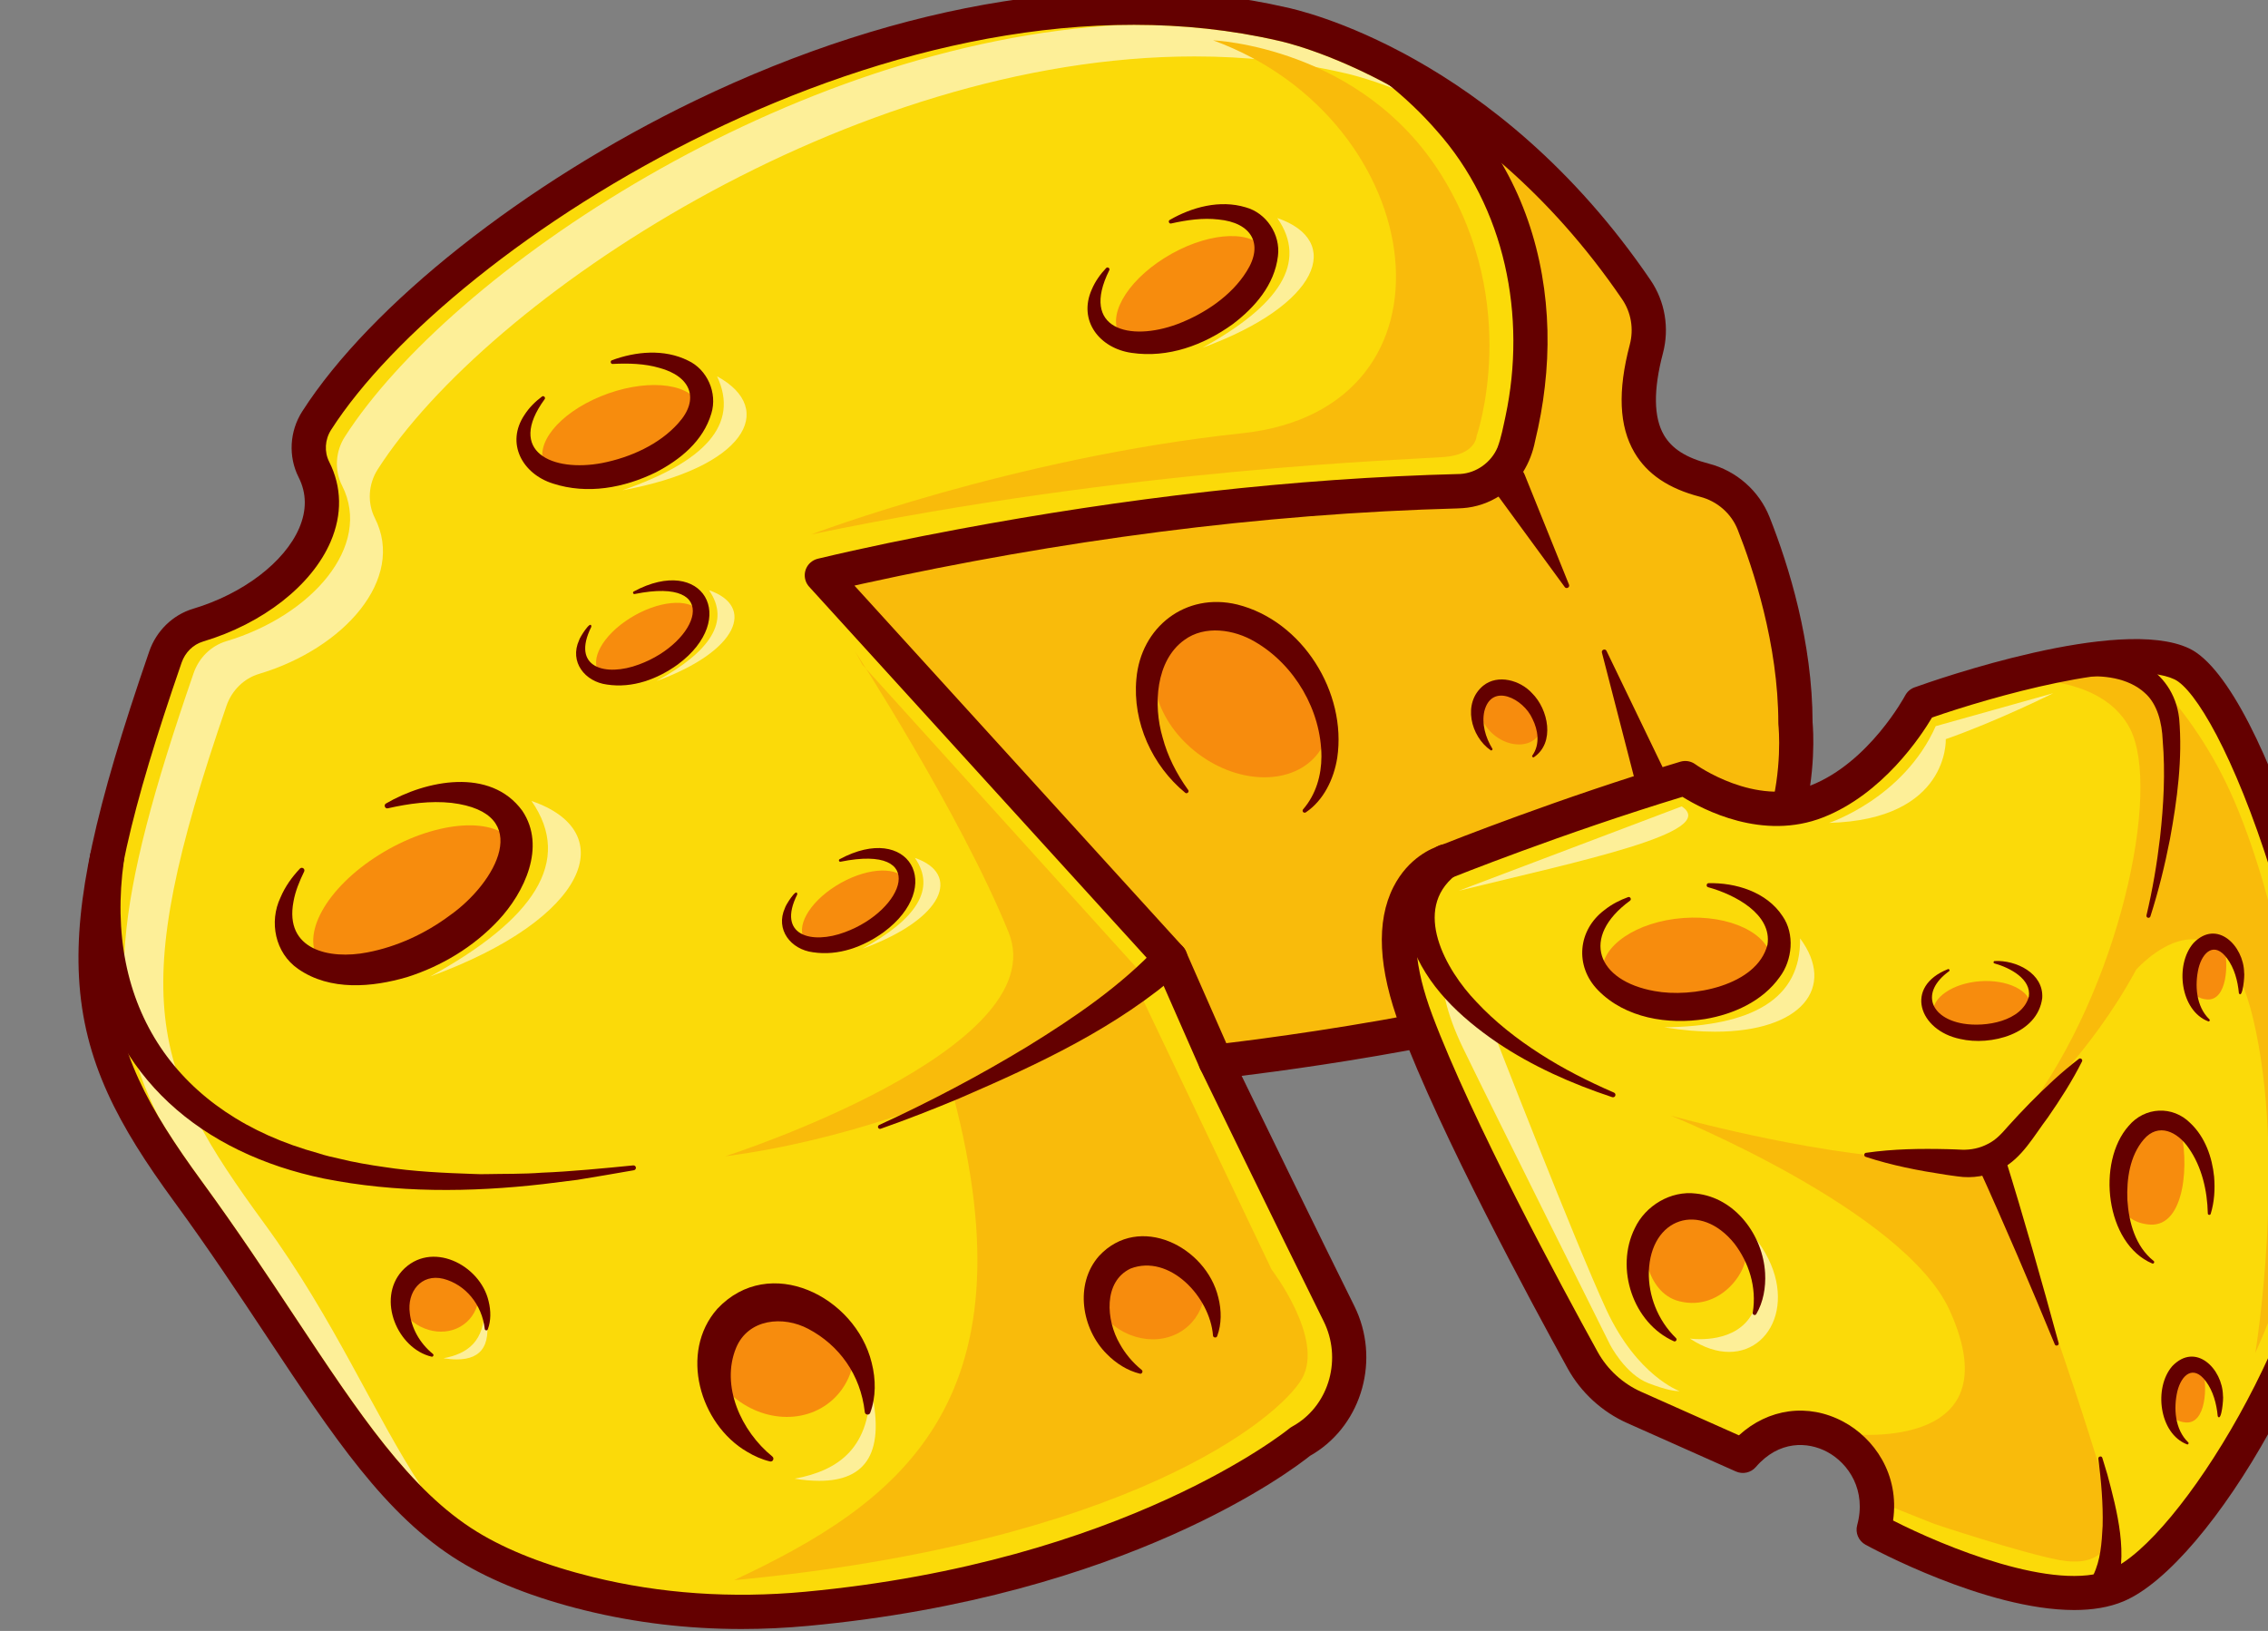 <?xml version="1.0" encoding="UTF-8" standalone="no"?>
<!-- Created with Inkscape (http://www.inkscape.org/) -->

<svg
   width="22.288mm"
   height="16.029mm"
   viewBox="0 0 22.288 16.029"
   version="1.1"
   id="svg1"
   xml:space="preserve"
   xmlns="http://www.w3.org/2000/svg"
   xmlns:svg="http://www.w3.org/2000/svg"><rect x="0" y="0" width="22.288" height="16.029" fill="#808080" stroke="none"/><defs
     id="defs1"><clipPath
       clipPathUnits="userSpaceOnUse"
       id="clipPath67-5-5"><path
         d="m 22713.1,19848.6 2747,1039.5 c 482.7,-319.7 -1299.3,-682.8 -2747,-1039.5"
         transform="translate(0,-2.5e-4)"
         id="path67-4-7" /></clipPath></defs><g
     id="layer1"
     style="display:none"
     transform="translate(37.763,-218.027)"><g
       id="g3"
       transform="translate(-45.313,145.002)"><path
         style="fill:#000000"
         d="m 83.125,266.315 c -0.607,-0.276 -1.308,-0.813 -1.558,-1.195 -0.439,-0.67 -0.433,-0.716 0.158,-1.345 0.76,-0.809 0.879,-0.808 1.949,0.008 1.527,1.165 3.614,1.116 3.93,-0.093 0.218,-0.834 -0.474,-1.543 -1.985,-2.033 -3.1,-1.006 -4.035,-1.928 -4.035,-3.978 0,-3.457 5.231,-4.9 7.773,-2.144 0.722,0.783 0.642,1.229 -0.313,1.74 -0.602,0.322 -0.751,0.301 -1.391,-0.203 -0.801,-0.63 -2.709,-0.775 -3.238,-0.246 -0.856,0.856 -0.083,1.806 2.082,2.56 2.262,0.788 2.774,1.085 3.245,1.882 0.545,0.923 0.569,2.69 0.051,3.693 -0.876,1.695 -4.359,2.401 -6.667,1.353 z m 46.348,0.265 c -2.987,-0.727 -4.467,-2.841 -4.458,-6.367 0.004,-1.484 0.144,-2.251 0.554,-3.043 1.794,-3.46 6.127,-4.374 8.672,-1.829 1.159,1.159 1.158,1.593 -0.005,2.147 -0.918,0.438 -0.933,0.435 -1.706,-0.305 -0.956,-0.916 -2.613,-1.033 -3.495,-0.248 -1.733,1.544 -1.69,5.58 0.073,6.815 0.993,0.696 2.469,0.554 3.46,-0.331 0.832,-0.743 0.876,-0.752 1.724,-0.348 0.479,0.228 0.87,0.586 0.87,0.794 0,0.657 -1.948,2.362 -3.049,2.667 -1.166,0.324 -1.482,0.33 -2.64,0.048 z m 10.811,-0.403 c -2.052,-1.043 -3.265,-3.213 -3.269,-5.85 -0.008,-5.764 6.206,-8.62 10.076,-4.631 2.985,3.077 2.22,8.626 -1.45,10.524 -0.439,0.227 -1.518,0.466 -2.397,0.53 -1.345,0.099 -1.816,0.008 -2.959,-0.573 z m 3.969,-2.095 c 1.286,-0.537 1.839,-1.885 1.71,-4.17 -0.092,-1.625 -0.194,-1.914 -0.937,-2.657 -0.695,-0.695 -1.038,-0.834 -2.059,-0.834 -1.018,0 -1.364,0.139 -2.05,0.825 -0.697,0.697 -0.843,1.07 -0.939,2.397 -0.141,1.953 0.273,3.263 1.307,4.133 0.898,0.755 1.695,0.838 2.968,0.306 z m -130.416,2.144 c -0.071,-0.185 -0.097,-2.954 -0.058,-6.152 l 0.071,-5.815 h 3.043 c 2.734,0 3.144,0.063 4.043,0.622 2.742,1.705 2.64,5.947 -0.175,7.283 -0.551,0.261 -1.588,0.429 -2.651,0.429 h -1.746 v 1.984 1.984 h -1.199 c -0.727,0 -1.25,-0.133 -1.328,-0.337 z m 6.116,-6.664 c 0.536,-0.818 0.297,-2.102 -0.494,-2.656 -0.312,-0.219 -1.135,-0.397 -1.831,-0.397 h -1.264 v 1.852 1.852 h 1.581 c 1.388,0 1.634,-0.08 2.008,-0.651 z m 2.991,6.878 c -0.133,-0.133 3.731,-11.394 4.131,-12.042 0.238,-0.386 2.664,-0.337 2.985,0.059 0.309,0.381 4.295,11.329 4.295,11.795 0,0.195 -0.484,0.31 -1.302,0.31 h -1.302 l -0.443,-1.333 -0.443,-1.333 -2.256,0.076 -2.256,0.076 -0.438,1.191 c -0.422,1.148 -0.48,1.193 -1.632,1.269 -0.657,0.043 -1.26,0.012 -1.341,-0.069 z m 6.913,-4.986 c 0,-0.569 -1.092,-3.623 -1.295,-3.623 -0.166,0 -1.351,3.324 -1.351,3.789 0,0.099 0.595,0.18 1.323,0.18 0.912,0 1.323,-0.107 1.323,-0.346 z m 6.739,4.786 c -0.074,-0.194 -0.103,-2.969 -0.064,-6.167 l 0.071,-5.815 3.2,0.004 c 2.97,0.003 3.269,0.051 4.166,0.661 2.295,1.562 2.396,5.029 0.193,6.598 l -0.784,0.558 1.309,2.043 c 0.72,1.123 1.309,2.138 1.309,2.254 2e-5,0.116 -0.676,0.176 -1.502,0.132 l -1.502,-0.079 -1.087,-1.852 c -0.944,-1.608 -1.198,-1.863 -1.926,-1.934 l -0.838,-0.082 -0.078,1.934 -0.078,1.934 -1.127,0.082 c -0.756,0.055 -1.171,-0.035 -1.262,-0.271 z m 5.803,-6.374 c 0.299,-0.218 0.483,-0.717 0.501,-1.357 0.04,-1.4 -0.782,-2.056 -2.438,-1.949 l -1.212,0.079 -0.078,1.786 -0.078,1.786 h 1.417 c 0.779,0 1.629,-0.155 1.889,-0.345 z m 5.833,6.358 c -0.071,-0.185 -0.097,-2.954 -0.058,-6.152 l 0.071,-5.815 h 3.836 3.836 v 1.058 1.058 l -2.447,0.076 -2.447,0.076 v 1.302 1.302 l 2.183,0.077 2.183,0.077 v 1.058 1.058 l -2.183,0.077 -2.183,0.077 v 1.312 1.312 h 2.514 2.514 v 1.191 1.191 H 52.206 c -2.87,0 -3.878,-0.086 -3.974,-0.337 z m 10.395,0.006 c -0.069,-0.182 -0.112,-2.95 -0.094,-6.152 l 0.032,-5.821 2.582,-0.076 c 3.993,-0.117 5.819,0.622 7.075,2.864 0.554,0.988 0.661,1.525 0.657,3.297 -0.007,3.308 -1.166,4.992 -4.025,5.852 -1.567,0.471 -6.05,0.496 -6.226,0.035 z m 5.749,-2.427 c 1.151,-0.481 1.804,-1.734 1.804,-3.46 0,-2.509 -1.305,-3.836 -3.771,-3.836 h -1.067 v 3.836 3.836 h 1.067 c 0.587,0 1.472,-0.169 1.967,-0.376 z m 7.142,2.428 c -0.073,-0.189 -0.1,-2.961 -0.061,-6.159 l 0.071,-5.815 3.77,-0.073 3.77,-0.073 v 1.198 1.198 h -2.528 -2.528 l 0.081,1.257 0.081,1.257 2.246,0.132 c 2.424,0.143 2.631,0.302 2.27,1.741 -0.154,0.615 -0.251,0.641 -2.419,0.641 h -2.258 l 0.081,1.257 0.081,1.257 2.514,0.132 2.514,0.132 v 1.058 1.058 l -3.776,0.073 c -2.909,0.057 -3.806,-0.006 -3.908,-0.271 z m 26.204,0.026 c -0.078,-0.204 -0.11,-2.987 -0.071,-6.185 l 0.071,-5.815 3.043,0.008 c 2.713,0.007 3.164,0.077 4.164,0.642 2.962,1.675 3.85,6.297 1.791,9.326 -1.04,1.531 -2.642,2.139 -6.002,2.277 -2.284,0.094 -2.883,0.043 -2.997,-0.253 z m 5.548,-2.454 c 1.182,-0.494 1.729,-1.606 1.728,-3.513 -0.002,-2.608 -1.445,-4.013 -3.84,-3.741 l -0.789,0.09 -0.073,3.77 -0.073,3.77 h 1.074 c 0.591,0 1.479,-0.169 1.974,-0.376 z m 6.964,-3.13 c -0.042,-3.238 -0.032,-6.039 0.021,-6.225 0.074,-0.258 0.98,-0.321 3.836,-0.265 l 3.739,0.073 v 1.058 1.058 l -2.514,0.132 c -2.393,0.126 -2.518,0.162 -2.602,0.755 -0.048,0.342 -0.018,0.903 0.069,1.246 0.147,0.584 0.296,0.629 2.334,0.701 2.354,0.083 2.564,0.243 2.202,1.685 -0.153,0.61 -0.261,0.641 -2.245,0.641 h -2.084 l -0.099,1.042 c -0.055,0.573 -0.057,1.168 -0.006,1.323 0.057,0.172 1.063,0.281 2.585,0.281 h 2.491 v 1.191 1.191 h -3.827 -3.827 z m 43.575,5.518 c -1.247,-0.544 -2.449,-2.088 -2.637,-3.39 -0.09,-0.625 -0.128,-2.803 -0.084,-4.84 l 0.08,-3.704 h 1.323 1.323 l 0.024,4.303 c 0.023,4.129 0.049,4.33 0.641,4.961 0.877,0.934 2.566,0.922 3.456,-0.025 0.616,-0.656 0.645,-0.852 0.731,-5.041 l 0.089,-4.358 1.234,0.08 1.234,0.08 0.078,3.969 c 0.043,2.183 0.009,4.352 -0.077,4.821 -0.2,1.097 -1.253,2.34 -2.538,2.996 -1.19,0.607 -3.653,0.682 -4.877,0.149 z m 10.316,0.047 c -0.074,-0.194 -0.103,-2.969 -0.064,-6.167 l 0.071,-5.815 h 3.175 c 3.82,0 4.669,0.347 5.647,2.312 0.849,1.705 0.614,3.131 -0.74,4.484 -1.094,1.094 -1.122,0.924 0.56,3.475 0.558,0.847 1.015,1.657 1.015,1.799 0,0.148 -0.648,0.225 -1.511,0.18 l -1.511,-0.079 -1.087,-1.852 c -0.998,-1.701 -1.166,-1.859 -2.049,-1.933 l -0.962,-0.081 -0.078,1.933 -0.078,1.933 -1.127,0.082 c -0.756,0.055 -1.171,-0.035 -1.262,-0.271 z m 5.902,-6.44 c 0.776,-0.543 0.8,-2.022 0.045,-2.776 -0.435,-0.435 -0.816,-0.527 -1.918,-0.463 l -1.376,0.08 -0.081,1.424 c -0.045,0.783 -0.019,1.587 0.058,1.786 0.195,0.509 2.525,0.474 3.272,-0.05 z m 5.086,6.662 c 0,-0.244 2.996,-8.773 3.682,-10.483 l 0.69,-1.72 1.343,-0.079 c 0.87,-0.051 1.436,0.042 1.608,0.265 0.448,0.581 4.325,11.628 4.169,11.88 -0.081,0.13 -0.666,0.237 -1.3,0.237 -1.151,0 -1.155,-0.004 -1.596,-1.333 l -0.443,-1.333 -2.284,0.076 -2.284,0.076 -0.438,1.191 c -0.434,1.18 -0.45,1.191 -1.793,1.271 -0.745,0.044 -1.355,0.022 -1.355,-0.048 z m 7.144,-4.993 c 9e-5,-0.523 -1.167,-3.638 -1.362,-3.638 -0.195,0 -1.283,3.073 -1.283,3.623 0,0.238 0.411,0.346 1.323,0.346 0.882,0 1.323,-0.11 1.323,-0.331 z m -24.522,-14.247 c -2.643,-0.441 -5.668,-2.179 -7.13,-4.095 l -0.749,-0.983 1.385,-1.24 c 0.762,-0.682 1.679,-1.398 2.038,-1.59 0.606,-0.324 0.736,-0.272 1.825,0.731 1.851,1.706 3.171,2.268 5.246,2.233 2.84,-0.047 3.952,-0.848 3.982,-2.868 0.026,-1.706 -0.863,-2.473 -3.948,-3.411 -6.868,-2.086 -9.339,-4.398 -9.345,-8.742 -0.002,-1.482 0.139,-2.15 0.684,-3.244 2.177,-4.368 8.989,-6.025 14.349,-3.49 1.826,0.864 3.75,2.693 3.75,3.566 0,0.687 -2.817,3.05 -3.636,3.05 -0.278,0 -0.794,-0.313 -1.147,-0.696 -2.037,-2.212 -6.6,-2.594 -7.645,-0.641 -0.449,0.84 -0.32,2.245 0.264,2.872 0.771,0.827 1.594,1.199 5.029,2.27 4.458,1.39 6.361,2.797 7.286,5.389 0.483,1.353 0.466,4.211 -0.034,5.677 -1.362,3.998 -6.452,6.172 -12.204,5.211 z M 35.593,246.741 c -3.643,-1.195 -6.553,-4.111 -7.897,-7.914 -0.75,-2.122 -0.932,-6.444 -0.381,-9.041 1.366,-6.442 6.081,-10.319 12.547,-10.319 4.55,0 8.114,1.786 9.732,4.877 0.571,1.091 0.7,1.576 0.502,1.891 -0.146,0.232 -1.196,0.918 -2.332,1.524 l -2.066,1.102 -0.446,-0.643 c -1.765,-2.544 -3.917,-3.689 -6.316,-3.36 -3.654,0.501 -5.755,3.769 -5.721,8.898 0.034,5.035 2.519,8.181 6.475,8.196 2.037,0.008 3.529,-0.694 5.042,-2.371 l 1.25,-1.386 1.396,0.792 c 0.768,0.436 1.782,1.014 2.254,1.286 1.056,0.607 1.075,1.045 0.103,2.388 -1.088,1.502 -2.853,2.96 -4.533,3.746 -1.276,0.596 -1.863,0.69 -4.763,0.76 -2.695,0.065 -3.592,-0.013 -4.847,-0.425 z m 19.58,0.048 c -0.066,-0.111 -0.163,-6.129 -0.216,-13.374 -0.075,-10.193 -0.024,-13.218 0.227,-13.373 0.334,-0.207 17.143,-0.127 17.734,0.084 0.475,0.17 0.457,4.463 -0.021,4.86 -0.226,0.188 -2.417,0.317 -6.152,0.363 l -5.8,0.071 -0.089,1.688 c -0.049,0.929 -0.014,2.089 0.078,2.58 l 0.167,0.891 h 4.864 c 5.798,0 5.695,-0.047 5.695,2.614 0,2.812 0.135,2.746 -5.467,2.697 -3.62,-0.031 -4.834,0.041 -5.039,0.3 -0.375,0.473 -0.44,4.293 -0.084,4.958 0.28,0.523 0.511,0.543 6.093,0.543 6.789,0 6.419,-0.183 6.295,3.112 l -0.077,2.047 -9.044,0.07 c -4.974,0.038 -9.098,-0.021 -9.163,-0.132 z m 23.451,-0.136 c -0.116,-0.182 -0.174,-6.165 -0.127,-13.295 0.075,-11.554 0.13,-13.001 0.511,-13.295 0.53,-0.411 9.861,-0.453 12.6,-0.057 2.44,0.353 4.731,1.584 5.874,3.157 2.207,3.038 2.395,7.821 0.421,10.7 -0.632,0.921 -2.672,2.574 -3.532,2.861 -0.376,0.125 0.046,0.902 3.191,5.879 1.19,1.884 2.128,3.61 2.085,3.836 -0.122,0.639 -6.054,0.748 -6.582,0.121 -0.203,-0.241 -1.401,-2.239 -2.66,-4.44 l -2.29,-4.001 -1.744,-0.078 -1.744,-0.078 v 3.998 c 0,2.25 -0.12,4.222 -0.274,4.51 -0.242,0.453 -0.574,0.512 -2.895,0.512 -1.808,0 -2.687,-0.103 -2.832,-0.331 z m 12.903,-14.56 c 1.136,-0.766 1.556,-1.6 1.559,-3.101 0.003,-1.366 -0.665,-2.643 -1.756,-3.359 -0.591,-0.387 -1.279,-0.477 -3.651,-0.477 h -2.923 l -0.073,3.77 -0.073,3.77 h 3.011 c 2.696,0 3.104,-0.063 3.906,-0.603 z M 109.843,246.653 c -0.118,-0.182 -0.214,-5.034 -0.214,-10.782 v -10.451 l -3.44,-0.132 c -1.892,-0.073 -3.588,-0.229 -3.77,-0.346 -0.221,-0.143 -0.331,-0.949 -0.331,-2.438 0,-1.885 0.074,-2.264 0.484,-2.483 0.564,-0.302 19.87,-0.23 20.364,0.076 0.207,0.128 0.318,0.979 0.318,2.436 0,2.161 -0.024,2.249 -0.679,2.498 -0.373,0.142 -2.1,0.258 -3.836,0.258 h -3.158 v 10.53 c 0,7.838 -0.081,10.612 -0.318,10.848 -0.445,0.445 -5.133,0.433 -5.422,-0.013 z m 11.948,0.005 c -0.072,-0.189 1.657,-5.342 3.843,-11.452 2.186,-6.11 4.287,-11.981 4.669,-13.046 0.834,-2.33 1.015,-2.428 4.479,-2.428 2.044,0 2.582,0.086 2.969,0.473 0.578,0.578 9.662,25.924 9.47,26.423 -0.186,0.484 -5.575,0.512 -5.892,0.031 -0.118,-0.179 -0.581,-1.399 -1.03,-2.712 l -0.816,-2.387 h -5.005 -5.005 l -0.926,2.646 -0.926,2.646 -2.849,0.075 c -2.147,0.057 -2.882,-0.01 -2.981,-0.268 z m 15.638,-10.607 c 0.117,-0.306 -2.237,-7.336 -2.807,-8.383 -0.248,-0.456 -0.279,-0.387 -1.827,4.101 -0.552,1.601 -1.088,3.297 -1.191,3.77 l -0.188,0.86 h 2.94 c 2.188,0 2.974,-0.089 3.074,-0.349 z M 60.383,213.781 c -3.861,-0.84 -6.758,-3.026 -8.503,-6.418 -1.383,-2.688 -1.777,-4.393 -1.756,-7.608 0.046,-7.077 3.614,-12.16 9.666,-13.771 1.642,-0.437 5.652,-0.494 7.343,-0.104 3.102,0.715 6.422,3.28 7.822,6.043 1.64,3.236 2.21,8.421 1.335,12.134 -1.705,7.231 -8.439,11.347 -15.907,9.723 z m 6.318,-5.893 c 2.588,-1.392 3.508,-3.599 3.499,-8.396 -0.007,-3.667 -0.488,-5.165 -2.193,-6.83 -2.552,-2.49 -7.107,-2.29 -9.483,0.416 -3.159,3.598 -2.676,11.691 0.859,14.388 1.998,1.524 4.953,1.695 7.319,0.422 z m 97.167,5.937 c -0.728,-0.186 -2.066,-0.735 -2.973,-1.219 -1.697,-0.905 -4.038,-3.126 -4.038,-3.83 0,-0.445 3.112,-3.066 3.64,-3.066 0.187,0 0.854,0.473 1.481,1.052 1.601,1.476 3.134,2.111 5.114,2.118 2.893,0.01 4.052,-0.839 4.052,-2.967 0,-1.776 -0.67,-2.324 -4.323,-3.532 -5.135,-1.699 -7.112,-2.982 -8.44,-5.474 -0.49,-0.919 -0.596,-1.539 -0.597,-3.499 -0.002,-2.119 0.078,-2.517 0.721,-3.61 3.032,-5.158 12.133,-5.935 16.781,-1.434 0.832,0.806 1.414,1.6 1.414,1.929 0,0.585 -1.666,2.193 -2.991,2.887 -0.707,0.37 -0.788,0.349 -1.702,-0.454 -2.001,-1.757 -4.982,-2.581 -6.502,-1.799 -1.224,0.63 -1.769,1.357 -1.769,2.359 0,1.834 1.145,2.685 5.198,3.86 5.613,1.627 7.705,3.413 8.289,7.074 0.262,1.643 -0.092,4.097 -0.787,5.46 -0.711,1.394 -2.696,3.055 -4.459,3.73 -1.847,0.708 -6.115,0.927 -8.109,0.417 z M 31.386,213.273 c -4.302,-1.519 -6.951,-4.895 -8.034,-10.243 -0.777,-3.833 0.062,-8.918 1.959,-11.872 3.379,-5.262 10.761,-7.282 16.766,-4.587 2.582,1.159 5.191,4.548 4.628,6.013 -0.168,0.439 -3.614,2.278 -4.268,2.278 -0.218,0 -0.57,-0.335 -0.781,-0.744 -1.918,-3.709 -7.305,-4.247 -10.144,-1.013 -1.414,1.61 -2.026,3.627 -2.019,6.652 0.007,3.032 0.294,4.265 1.401,6.01 1.166,1.839 2.605,2.685 4.774,2.808 2.451,0.138 4.163,-0.605 5.458,-2.369 0.521,-0.709 1.088,-1.289 1.26,-1.289 0.173,0 1.234,0.539 2.359,1.197 2.21,1.294 2.37,1.597 1.537,2.904 -2.165,3.397 -5.329,4.899 -10.302,4.889 -2.278,-0.005 -3.157,-0.126 -4.594,-0.633 z m 49.83,0.013 c -0.216,-0.26 -0.28,-4.068 -0.231,-13.692 l 0.069,-13.331 2.84,-0.075 2.84,-0.075 5.759,8.674 5.759,8.674 0.141,-8.599 c 0.078,-4.729 0.167,-8.629 0.198,-8.665 0.031,-0.036 1.294,-0.066 2.807,-0.066 2.263,0 2.778,0.074 2.91,0.419 0.088,0.23 0.161,6.279 0.161,13.441 0,9.776 -0.079,13.101 -0.318,13.34 -0.458,0.458 -4.546,0.416 -5.461,-0.057 -0.482,-0.249 -2.54,-3.1 -6.138,-8.504 l -5.414,-8.13 -0.07,8.151 c -0.047,5.476 -0.166,8.267 -0.363,8.504 -0.416,0.501 -5.073,0.495 -5.49,-0.008 z m 35.46,0.007 c -0.202,-0.244 -0.316,-3.691 -0.363,-11.046 l -0.069,-10.692 -3.836,-0.132 -3.836,-0.132 v -2.514 -2.514 h 10.716 10.716 l 0.076,2.275 c 0.056,1.664 -0.02,2.354 -0.282,2.572 -0.214,0.178 -1.782,0.327 -3.912,0.371 l -3.554,0.074 -0.069,10.834 c -0.053,8.264 -0.147,10.884 -0.397,11.042 -0.581,0.369 -4.861,0.255 -5.187,-0.138 z m 12.466,0.179 c -0.182,-0.073 -0.331,-0.27 -0.331,-0.437 0,-0.451 9.293,-26.188 9.596,-26.574 0.306,-0.391 6.687,-0.477 6.925,-0.093 0.113,0.184 5.44,15.119 9.095,25.503 0.394,1.119 0.4,1.296 0.05,1.517 -0.648,0.41 -5.173,0.323 -5.529,-0.106 -0.167,-0.201 -0.658,-1.414 -1.091,-2.697 -0.433,-1.282 -0.937,-2.426 -1.118,-2.541 -0.578,-0.367 -9.622,-0.264 -9.92,0.113 -0.144,0.182 -0.586,1.315 -0.982,2.518 -0.396,1.203 -0.897,2.364 -1.113,2.58 -0.294,0.294 -1.005,0.387 -2.821,0.372 -1.336,-0.011 -2.577,-0.081 -2.759,-0.154 z m 15.809,-10.906 c 0,-0.413 -0.777,-2.725 -2.699,-8.035 -0.302,-0.834 -0.616,-0.935 -0.821,-0.265 -0.078,0.255 -0.747,2.166 -1.486,4.247 -0.739,2.081 -1.344,3.957 -1.344,4.167 0,0.313 0.581,0.383 3.175,0.383 2.931,0 3.175,-0.038 3.175,-0.497 z M 97.59,178.794 C 80.407,178.195 63.999,170.808 51.816,158.186 42.264,148.289 36.145,135.845 33.916,121.783 33.248,117.566 33.244,107.081 33.909,102.786 35.467,92.724 38.755,84.037 44.041,76.02 54.79,59.719 71.519,49.148 90.711,46.531 c 4.053,-0.553 13.296,-0.635 16.933,-0.151 15.905,2.117 29.971,9.112 40.614,20.197 9.825,10.234 15.851,22.887 17.748,37.268 0.524,3.976 0.592,12.202 0.132,16.007 -2.325,19.236 -13.057,36.81 -28.993,47.477 -8.249,5.522 -16.732,8.924 -26.458,10.611 -3.122,0.542 -9.719,0.972 -13.097,0.854 z m 12.171,-6.947 c 19.313,-3.419 35.448,-15.341 44.236,-32.683 4.854,-9.58 6.769,-18.826 6.254,-30.199 C 159.78,98.561 156.431,88.356 150.582,79.503 137.848,60.227 114.129,49.606 91.24,52.931 78.36,54.802 67.233,60.187 57.966,69.035 48.324,78.241 42.055,90.387 40.001,103.845 c -0.637,4.172 -0.639,12.735 -0.005,16.933 1.934,12.797 7.378,23.866 16.313,33.173 9.638,10.039 22.304,16.381 36.519,18.285 4.172,0.559 12.682,0.363 16.933,-0.39 z M 70.471,151.747 c -3.542,-0.883 -5.835,-3.427 -6.479,-7.186 -0.202,-1.181 -0.266,-12.292 -0.213,-36.88 l 0.077,-35.19 0.69,-1.469 c 0.86,-1.83 2.001,-3.147 3.617,-4.173 2.658,-1.687 1.749,-1.634 27.708,-1.634 26.035,0 25.176,-0.052 27.431,1.668 1.523,1.161 2.753,2.831 3.314,4.495 0.42,1.248 0.47,3.001 0.531,18.706 0.037,9.531 -0.01,17.979 -0.103,18.774 -0.237,2.014 -0.918,2.659 -2.809,2.659 -2.629,0 -2.415,1.629 -2.567,-19.541 -0.095,-13.189 -0.22,-18.622 -0.44,-19.112 -0.54,-1.202 -1.805,-2.04 -3.327,-2.206 -0.765,-0.083 -11.393,-0.122 -23.617,-0.086 l -22.225,0.066 -0.964,0.599 c -0.53,0.33 -1.185,1.044 -1.455,1.587 -0.471,0.948 -0.491,2.423 -0.491,36.045 0,34.784 0.004,35.064 0.539,35.974 0.296,0.504 0.951,1.159 1.455,1.455 0.9,0.528 1.333,0.54 23.131,0.612 15.593,0.052 22.638,-0.015 23.637,-0.222 1.155,-0.24 1.678,-0.545 2.779,-1.623 1.338,-1.31 1.375,-1.326 2.758,-1.211 1.655,0.137 2.721,0.949 2.721,2.073 0,0.964 -1.458,3.075 -2.855,4.135 -0.625,0.474 -1.917,1.103 -2.872,1.398 -1.693,0.523 -2.338,0.536 -25.455,0.509 -13.045,-0.015 -24.076,-0.116 -24.512,-0.225 z M 121.632,139.693 c -0.559,-0.304 -9.382,-11.277 -11.16,-13.88 -1.35,-1.976 0.388,-5.034 2.861,-5.034 1.507,0 2.031,0.46 5.082,4.455 1.407,1.843 2.995,3.91 3.529,4.594 l 0.971,1.244 6.454,-8.739 c 3.55,-4.807 7.68,-10.402 9.179,-12.434 1.499,-2.032 3.106,-3.927 3.572,-4.211 2.663,-1.624 5.813,1.14 4.684,4.11 -0.145,0.382 -4.98,7.187 -10.745,15.124 -11.021,15.174 -11.035,15.19 -12.994,15.162 -0.405,-0.006 -1.05,-0.181 -1.433,-0.389 z m -45.473,-0.659 c -0.78,-0.78 -0.718,-2.481 0.12,-3.319 l 0.649,-0.649 h 8.611 c 8.258,0 8.633,0.022 9.14,0.529 0.384,0.384 0.529,0.882 0.529,1.811 0,2.229 0.323,2.158 -9.744,2.158 -8.424,0 -8.798,-0.021 -9.306,-0.529 z m 0.13,-10.43 c -0.448,-0.448 -0.659,-0.951 -0.659,-1.575 0,-2.533 0.063,-2.547 10.98,-2.547 10.888,0 10.98,0.021 10.98,2.506 0,0.481 -0.228,1.156 -0.506,1.5 l -0.506,0.625 -9.816,0.075 -9.816,0.075 z m -0.041,-10.625 c -0.588,-0.588 -0.663,-0.847 -0.547,-1.879 0.249,-2.207 -0.722,-2.069 14.614,-2.069 15.335,0 14.365,-0.137 14.614,2.069 0.116,1.033 0.041,1.292 -0.547,1.879 l -0.682,0.682 H 90.314 76.929 Z m 16.093,-9.493 c -2.968,-0.559 -5.975,-2.13 -8.282,-4.327 -3.373,-3.211 -4.924,-6.601 -5.18,-11.32 -0.428,-7.891 3.971,-14.424 11.496,-17.074 2.18,-0.768 6.299,-0.959 8.54,-0.396 7.414,1.861 12.497,7.975 12.886,15.498 0.264,5.099 -1.409,9.51 -4.921,12.979 -4.041,3.991 -9.215,5.642 -14.538,4.639 z m 6.626,-5.143 c 2.017,-0.694 3.311,-1.565 4.89,-3.293 6.21,-6.794 3.075,-17.542 -5.805,-19.906 -5.063,-1.348 -10.62,1.243 -13.097,6.107 -3.405,6.687 -0.377,14.562 6.559,17.056 1.963,0.706 5.457,0.723 7.452,0.037 z"
         id="path1" /><g
         style="fill:#000000;stroke:#000000;stroke-width:6.178;stroke-dasharray:none;stroke-opacity:1"
         id="g1"
         transform="matrix(0.039,0,0,0.039,70.353,85.446)"><path
           d="m 659.763,295.792 c -38.115,0 -71.507,-25.654 -89.644,-63.821 H 690.067 V 179.078 H 556.179 c -0.334,-4.279 -0.513,-8.564 -0.513,-12.942 0,-4.336 0.179,-8.675 0.513,-12.896 H 690.069 V 100.338 H 570.121 c 18.136,-38.163 51.528,-63.809 89.644,-63.809 36.43,0 70.734,24.388 89.519,63.617 l 47.727,-22.812 c -27.668,-57.821 -80.254,-93.716 -137.248,-93.716 -42.845,0 -82.835,19.578 -112.605,55.175 -14.973,17.907 -26.413,38.802 -33.934,61.544 h -57.531 v 52.902 h 47.45 c -0.255,4.249 -0.387,8.589 -0.387,12.896 0,4.351 0.132,8.636 0.387,12.942 h -47.45 v 52.893 h 57.531 c 7.521,22.739 18.961,43.611 33.935,61.502 29.77,35.6 69.76,55.214 112.605,55.214 56.995,0 109.579,-35.89 137.246,-93.71 l -47.727,-22.854 c -18.786,39.28 -53.09,63.67 -89.52,63.67 z"
           id="path1-9"
           style="stroke:#000000;stroke-width:6.178;stroke-dasharray:none;stroke-opacity:1" /></g></g></g><g
     id="g1-2"
     transform="matrix(0.332,0,0,0.332,807.893,-229.643)"><g
       id="g5-6"
       transform="matrix(0.278,0,0,0.278,-1978.11,521.192)"><g
         id="group-R5-3-4"
         transform="matrix(0.065,0,0,0.065,-1678.825,533.102)"><path
           id="path4-5-7"
           d="m 25242.3,18959 c -221.4,-98.6 -469.5,-190.5 -734.5,-276.5 -1941.4,-631.5 -4787,-938.5 -4787,-938.5 0,0 932.6,-1922.5 1518.6,-3104 272,-547.5 97.5,-1224 -423,-1545 -17.5,-11 -35.6,-21.5 -54,-32 0,0 -2031.6,-1682 -6082.6,-2059 -897.4,-83.5 -1804.4,-29 -2679.9,187 -504.5,124 -1041.5,309 -1487.5,583 -1234.54,758.5 -2015.55,2409.5 -3451.04,4373.5 -1394.99,1908 -1525.5,2959.5 -276.01,6580 64.51,187.5 212.5,336.5 402.51,393.4 1049.49,313.6 1803.5,1170.6 1426.49,1916.1 -97.49,192 -82,422 33.51,602.5 1541.04,2406 7173.44,5972.4 11891.04,4885.4 0,0 1058.5,-207.4 2324,-1137.4 663.5,-488 1384,-1175 2038.5,-2134.5 145.5,-213.5 189.5,-480.5 123.5,-730.5 -278.5,-1056 97.5,-1457 715.5,-1616.5 275,-71 501.5,-267.5 606,-532 211.9,-536.1 515,-1474.5 515,-2462 0,0 228,-2135 -1619.1,-2953"
           style="fill:#fbda09;fill-opacity:1;fill-rule:nonzero;stroke:none"
           transform="matrix(0.133,0,0,-0.133,0,5333.333)" /><path
           id="path5-2-8"
           d="m 10647.2,14866.9 c -5.6,-124.3 -55.6,-242.5 -149.3,-328.3 -203.5,-186.4 -537.49,-152.7 -746.31,75.2 -28.35,30.8 -52.77,63.4 -73.26,97.6 -11.22,171.8 50.81,331.8 182.44,424.4 222.33,156.4 558.53,60.7 751.33,-213.6 12.7,-17.9 24.5,-36.5 35.1,-55.3"
           style="fill:#f78c0d;fill-opacity:1;fill-rule:nonzero;stroke:none"
           transform="matrix(0.133,0,0,-0.133,0,5333.333)" /><path
           id="path6-2-4"
           d="m 15272.4,14167.5 c -10,-221.6 -99,-432 -266,-585 -362.5,-332 -957.5,-272 -1329.5,134 -50.5,55 -94,113 -130.5,174 -20,306 90.5,591 325,756 395.9,278.5 995,108 1338.5,-380.5 22.5,-32 43.5,-65 62.5,-98.5"
           style="fill:#f78c0d;fill-opacity:1;fill-rule:nonzero;stroke:none"
           transform="matrix(0.133,0,0,-0.133,0,5333.333)" /><path
           id="path7-6-0"
           d="m 10374.2,14076.4 c -50.3,0 -105.2,4.8 -164.5,14.3 297.4,54.5 510.4,209 504.2,623.7 109.4,-447.1 -24.5,-638 -339.7,-638"
           style="fill:#fdef98;fill-opacity:1;fill-rule:nonzero;stroke:none"
           transform="matrix(0.133,0,0,-0.133,0,5333.333)" /><path
           id="path8-6-0"
           d="m 14838,12580.8 c -92.7,0 -193.9,9 -303.2,26.4 548.2,100.6 941,385.4 929.5,1150 201.7,-824.3 -45.1,-1176.4 -626.3,-1176.4"
           style="fill:#fdef98;fill-opacity:1;fill-rule:nonzero;stroke:none"
           transform="matrix(0.133,0,0,-0.133,0,5333.333)" /><path
           id="path9-7-6"
           d="m 9937.45,12509.5 c -521.58,527.6 -997.34,1245.5 -1555.89,2088.3 -335.96,506.9 -716.72,1081.4 -1149.9,1674 -202.93,277.6 -378.88,534.8 -526.8,784.2 -686.19,1347.6 -562.83,2603.3 427.6,5473.1 64.5,187.5 212.5,336.5 402.5,393.5 1049.5,313.5 1803.51,1170.5 1426.5,1916 -97.49,192 -82,422 33.5,602.5 1292.34,2017.7 5462.44,4851.6 9556.94,5072.6 52.5,1 105.3,1.4 157.7,1.4 601.6,0 1199,-61.3 1782.1,-195.7 2,-0.5 4.3,-1 6.4,-1.4 12.1,-2.4 634.3,-133.5 1483.2,-614.5 -424.5,169 -690.3,221.1 -690.3,221.1 -598.6,138 -1212,201.1 -1829.9,201.1 -4251.2,0 -8715.7,-2985.4 -10061.13,-5086.1 -115.51,-181 -131.01,-411 -34,-602.5 377.49,-746 -377,-1603 -1426,-1916.5 -190,-56.5 -338.01,-206 -402.51,-393 -1249.99,-3621 -923.5,-4476.5 471.51,-6385 856.11,-1170.8 1352.22,-2358.2 1928.48,-3233.1"
           style="fill:#fdef98;fill-opacity:1;fill-rule:nonzero;stroke:none"
           transform="matrix(0.133,0,0,-0.133,0,5333.333)" /><path
           id="path10-8-2"
           d="m 15370,22633.2 3398.8,-3757.6 v -251.5 l 1640.1,-3440 c 0,0 654.5,-851.7 375.6,-1342.6 -278.9,-490.9 -2153.3,-2026.9 -6995.5,-2484.3 1999.5,938.8 3707.4,2156.9 2697.8,5977.5 0,0 -1273.4,-556.7 -2805.6,-756 0,0 4076,1309.1 3488.4,2759.5 -587.6,1450.4 -1887.7,3454.9 -1887.7,3454.9"
           style="fill:#f9bb0b;fill-opacity:1;fill-rule:nonzero;stroke:none"
           transform="matrix(0.133,0,0,-0.133,0,5333.333)" /><path
           id="path11-4-4"
           d="m 19589.9,14941.2 c -7.7,-171 -76.4,-333.5 -205.3,-451.6 -279.9,-256.4 -739.2,-210 -1026.4,103.4 -39,42.5 -72.6,87.2 -100.7,134.3 -15.5,236.3 69.8,456.3 250.9,583.7 305.7,214.9 768.1,83.3 1033.3,-293.8 17.3,-24.7 33.6,-50.2 48.2,-76"
           style="fill:#f78c0d;fill-opacity:1;fill-rule:nonzero;stroke:none"
           transform="matrix(0.133,0,0,-0.133,0,5333.333)" /><path
           id="path12-1-7"
           d="m 25242.3,18959 c -221.4,-98.6 -469.5,-190.5 -734.5,-276.5 l -813.5,183.5 -248.5,996 -1467.4,-1676.5 -2223,-273 -719,1294.5 -4165,4527 3691.5,684.5 3676.5,275 c 0,0 1,0 2.9,-0.5 10.6,-2 45.6,-8 97.6,-11.5 h 1 c 278.4,-17 1040.5,41 1191.9,1167.9 134.5,1002.1 -395.9,2666.1 -669.9,3538.1 663.5,-488 1384,-1175 2038.5,-2134.5 145.5,-213.5 189.5,-480.5 123.5,-730.5 -278.5,-1056 97.5,-1457 715.5,-1616.5 275,-71 501.5,-267.5 606,-532 211.9,-536.1 515,-1474.5 515,-2462 0,0 228,-2135 -1619.1,-2953"
           style="fill:#f9bb0b;fill-opacity:1;fill-rule:nonzero;stroke:none"
           transform="matrix(0.133,0,0,-0.133,0,5333.333)" /><path
           id="path13-7-7-4"
           d="m 23547.3,22259.9 c 184.1,-137.5 248.4,-362.4 143.8,-502.5 -104.6,-140 -338.6,-142.1 -522.6,-4.6 -184,137.5 -248.4,362.4 -143.8,502.5 104.6,140 338.6,142.1 522.6,4.6"
           style="fill:#f78c0d;fill-opacity:1;fill-rule:nonzero;stroke:none"
           transform="matrix(0.133,0,0,-0.133,0,5333.333)" /><path
           id="path14-4-1-1"
           d="m 20579,22967.6 c 520.2,-388.6 702.1,-1024.5 406.4,-1420.4 -295.7,-395.8 -957.1,-401.7 -1477.3,-13.1 -520.1,388.5 -702.1,1024.5 -406.4,1420.3 295.7,395.9 957.1,401.7 1477.3,13.2"
           style="fill:#f78c0d;fill-opacity:1;fill-rule:nonzero;stroke:none"
           transform="matrix(0.133,0,0,-0.133,0,5333.333)" /><path
           id="path15-8-8"
           d="m 22339.9,24681.5 c -52,3.5 -87,9.5 -97.6,11.5 l 97.6,-11.5"
           style="fill:#f9bb0b;fill-opacity:1;fill-rule:nonzero;stroke:none"
           transform="matrix(0.133,0,0,-0.133,0,5333.333)" /><path
           id="path16-7-5"
           d="m 7248.31,22918.6 c -121.41,-36.3 -219.95,-133.4 -263.6,-259.8 -1251.27,-3625.6 -1083.48,-4567.2 246.95,-6387 433.18,-592.6 813.94,-1167.1 1149.9,-1674 791.43,-1194.2 1416.55,-2137.5 2241.44,-2644.4 371.9,-228.4 852,-416.1 1427.2,-557.8 829.5,-204.4 1707.7,-265.4 2610.2,-181.5 3940.4,366.5 5947.4,1995 5967.2,2011.4 10,8.2 20.6,15.5 31.9,21.7 15.8,8.8 31.2,17.8 46.1,27.1 419,258.7 570.4,817.5 344.9,1272.1 -579.9,1168.4 -1510.1,3086.3 -1519.5,3105.5 -29.9,61.7 -28,134.3 5.3,194.3 33.3,60 93.6,100.2 161.9,107.5 36.4,3.9 3663.2,402.7 5458.8,1198 1680.7,744.5 1502.9,2656.9 1494.6,2738 -0.8,7.2 -1.2,14.8 -1.2,22 0,974.9 -313.5,1912.5 -500.4,2384.6 -78.8,199.3 -251.7,350.8 -462.5,405.3 -388.5,100.5 -653.3,279.1 -809.7,546.2 -189,322.7 -207.6,757.2 -56.8,1328.3 50.8,192.6 16.6,396.1 -94,558.3 -1825.7,2677.4 -4205.1,3178.9 -4228.9,3183.6 -2.1,0.4 -4.4,0.9 -6.4,1.4 -4646.5,1070.8 -10193.8,-2495.1 -11665.97,-4793.6 -76.66,-119.7 -85.65,-270.4 -23.39,-393.4 155.9,-308.1 162.13,-648.1 17.99,-983.5 -231.32,-538.2 -833.69,-1009.6 -1572.02,-1230.3 M 13882.1,10755.7 c -663.4,0 -1310.6,77 -1932.8,230.3 -617.6,152.1 -1138.1,356.7 -1547.1,608 -904.33,555.6 -1552.16,1533.1 -2372.35,2770.7 -349.73,527.7 -711.35,1073.4 -1138.81,1658.1 -681.21,931.8 -1114.59,1718.7 -1170.15,2761.2 -50.02,938.9 192.48,2063.9 864.99,4012.5 87.87,254.5 290.34,451.3 541.63,526.4 612.35,183 1124.65,572.6 1305.18,992.6 94.53,219.9 92.23,430.7 -6.82,626.4 -129.4,255.6 -112.3,566.6 44.58,811.5 841.21,1313.5 2741.15,2816.4 4840.25,3828.8 2554.5,1232.2 5137.2,1640.1 7272.6,1149.1 148,-29.9 2582.7,-558.7 4492.3,-3359.3 179.5,-263.3 235.4,-592.6 153.3,-903.6 -119,-450.6 -114.6,-789.5 13,-1007.4 98.1,-167.5 273.2,-279 551.3,-350.9 340.8,-88.1 620.9,-334.3 749.2,-658.6 240.9,-608.7 527.9,-1540.7 529.9,-2529.6 8,-88.1 45.5,-614.4 -124.2,-1235.4 -244.8,-895.4 -805,-1559.4 -1620.3,-1920.5 -1568.9,-695 -4368,-1083.6 -5287.5,-1197 277.1,-570.3 938.4,-1928.7 1388.1,-2835 321.4,-647.7 101.3,-1446.6 -501,-1818.7 -15.1,-9.3 -30.4,-18.3 -46,-27.3 -210.2,-168.5 -2250.6,-1728.4 -6181.9,-2094 -274.6,-25.5 -547.4,-38.3 -817.4,-38.3"
           style="fill:#640000;fill-opacity:1;fill-rule:nonzero;stroke:none"
           transform="matrix(0.133,0,0,-0.133,0,5333.333)" /><path
           id="path17-8-8"
           d="m 15576.2,16963.9 c 627.2,287.6 1240.8,611.3 1829.8,969.3 572.7,352.7 1150.2,745.6 1605.3,1234.3 l -6.9,-291.1 c -1.3,0.6 -4289.2,4716.3 -4290.4,4717 -78,85.8 -71.7,218.5 14.1,296.5 26.9,24.5 59.4,40.9 92.4,48.9 577.8,138.1 1151.7,254.8 1730.7,363.6 2038.9,380.8 4106.6,627.9 6182.4,680.4 198.3,11.2 381.7,144.1 458.3,326.6 45.8,120.1 70.5,257.3 98.1,382.7 262,1231.6 -1.2,2572.1 -850.8,3522.7 -183.1,210.4 -387.6,403.4 -607.3,579.1 -211.8,176.3 39.3,498.8 263.6,329.4 478.1,-380.9 895.4,-847.7 1189.6,-1387.5 451.3,-810.8 596.5,-1761.9 489.5,-2675.6 -25.4,-227.3 -66.6,-452.1 -120.6,-674.2 -51.9,-267.1 -197.4,-519.3 -429.4,-668.1 -136.7,-90.1 -297.7,-145.2 -461.2,-156 -22.5,-1.4 -49.6,-3.1 -65.4,-3.4 l -435.6,-14.5 c -2467.9,-97.8 -4934.5,-460.9 -7340.4,-1014.7 l 105.3,346.7 4289.3,-4715.7 c 78,-82.4 74.4,-213 -6.9,-291.2 -804.4,-708.2 -1772,-1155.7 -2742.3,-1575.4 -321.2,-134.3 -644.7,-261.1 -973,-376.3 -13,-4.6 -27.3,2.3 -31.9,15.3 -4.3,12.4 1.8,26.1 13.7,31.2"
           style="fill:#640000;fill-opacity:1;fill-rule:nonzero;stroke:none"
           transform="matrix(0.133,0,0,-0.133,0,5333.333)" /><path
           id="path18-7-9"
           d="m 19721,17532.9 c -81.2,0 -158.5,47.1 -193.3,126.2 l -560.3,1274.3 c -46.9,106.7 1.5,231.2 108.2,278 106.7,47 231.2,-1.5 278,-108.2 l 560.4,-1274.3 c 46.9,-106.7 -1.6,-231.2 -108.2,-278 -27.7,-12.2 -56.5,-18 -84.8,-18"
           style="fill:#640000;fill-opacity:1;fill-rule:nonzero;stroke:none"
           transform="matrix(0.133,0,0,-0.133,0,5333.333)" /><path
           id="path19-7-9"
           d="m 6273.74,20218.7 c -252.03,-1795.8 654.02,-3127.1 2395.07,-3602.8 75.03,-26.5 187.14,-51.6 265.91,-68.6 155.26,-40 381.87,-78.7 542.78,-100.9 360.65,-56.5 743.2,-73.6 1108.9,-86 33.7,-1.9 105.6,-3.3 139.6,-1.9 231.6,5.2 468.6,0 699.7,18.1 322.9,11.4 796.1,57 1120.3,89.5 16.8,2.3 32.6,-10 34.1,-27 1.5,-15.8 -9.6,-29.9 -24.9,-32.6 -115.2,-21.6 -593.8,-101.7 -696.7,-118.3 -84.9,-9.6 -332.4,-42.2 -421.5,-52.5 -895.8,-102.7 -1811.95,-109.3 -2700.38,68.4 -1493.25,308.4 -2635.4,1245.5 -2876.4,2803.8 -56.77,397.1 -67.93,797.1 -0.02,1194.4 61.17,276.8 464.59,196.5 413.54,-83.6"
           style="fill:#640000;fill-opacity:1;fill-rule:nonzero;stroke:none"
           transform="matrix(0.133,0,0,-0.133,0,5333.333)" /><path
           id="path20-4-9"
           d="m 24937.2,21002.1 -459.6,1780.6 c -9.3,34.1 40.9,53.8 56.5,20.9 l 800.2,-1658.9 c 50.9,-105.5 6.6,-232.3 -98.9,-283.2 -119.3,-59.3 -268,11.2 -298.2,140.6"
           style="fill:#640000;fill-opacity:1;fill-rule:nonzero;stroke:none"
           transform="matrix(0.133,0,0,-0.133,0,5333.333)" /><path
           id="path21-4-3"
           d="m 23526.8,24972.4 545.6,-1353.2 c 13.3,-32.1 -32.2,-58.1 -52.6,-29.3 l -861.8,1177.5 c -69.3,94.7 -48.7,227.8 46,297.1 109.2,82.3 273.4,34.9 322.8,-92.1"
           style="fill:#640000;fill-opacity:1;fill-rule:nonzero;stroke:none"
           transform="matrix(0.133,0,0,-0.133,0,5333.333)" /><path
           id="path22-9-3"
           d="m 13349.4,25856.9 c 142.9,-259.5 -163.7,-643.2 -685,-857.2 -521.2,-214 -1059.6,-177.2 -1202.5,82.2 -142.9,259.4 163.8,643.2 685,857.2 521.2,214 1059.6,177.2 1202.5,-82.2"
           style="fill:#f78c0d;fill-opacity:1;fill-rule:nonzero;stroke:none"
           transform="matrix(0.133,0,0,-0.133,0,5333.333)" /><path
           id="path23-1-7"
           d="m 12284.4,26383.5 c 291.3,107.8 642.8,143.2 938.2,-4.4 234.5,-108.6 364.6,-397.1 286.3,-651.9 -100,-338.6 -384.2,-569.4 -682.7,-723.9 -391.4,-191.9 -843.9,-276.8 -1270.9,-137.7 -373.4,118.9 -581,495.1 -348.8,843.2 58.5,91.8 134.4,165.8 216.3,227.4 21.2,16.6 48.9,-12.4 32.8,-32.8 -473.9,-649.6 99.6,-901.1 707,-786 345.2,67.4 707,228.6 939.8,491.6 264.3,292 159,576 -235.8,681.1 -177.5,51.9 -373.9,58.2 -572.2,48 -26.4,-2.9 -34.6,37.2 -10,45.4"
           style="fill:#640000;fill-opacity:1;fill-rule:nonzero;stroke:none"
           transform="matrix(0.133,0,0,-0.133,0,5333.333)" /><path
           id="path24-5-7"
           d="m 12414.6,24782.1 c 1004.9,347.7 1445.3,805.4 1165.1,1403.5 746.2,-406.8 337.8,-1128.2 -1165.1,-1403.5"
           style="fill:#fdef98;fill-opacity:1;fill-rule:nonzero;stroke:none"
           transform="matrix(0.133,0,0,-0.133,0,5333.333)" /><path
           id="path25-5-3"
           d="m 11059.5,20458.1 c 252.6,-317.1 -72.9,-905.5 -726.8,-1314.3 -654.04,-408.7 -1388.94,-483 -1641.49,-165.9 -252.56,317.1 72.88,905.6 726.87,1314.3 654.02,408.8 1388.92,483.1 1641.42,165.9"
           style="fill:#f78c0d;fill-opacity:1;fill-rule:nonzero;stroke:none"
           transform="matrix(0.133,0,0,-0.133,0,5333.333)" /><path
           id="path26-5-2"
           d="m 9501.31,20923.5 c 491.77,287.1 1285.89,449.3 1679.29,-88.9 297.8,-442 24.8,-1009.2 -295.5,-1351 -305,-325.6 -698.1,-563.2 -1122.53,-697.9 -426.32,-125.5 -948.08,-174.8 -1342.65,100.5 -285.64,196.9 -359.2,581.3 -217.77,878.8 57.84,137.3 143.2,254.6 239.48,356.7 12.15,12.9 32.45,13.4 45.35,1.3 10.72,-10.1 12.86,-25.7 6.49,-38.2 -57.43,-118.3 -108.7,-241.4 -130.98,-369.5 -113.5,-593.6 441.14,-717 908.38,-625.8 365.83,69.4 715.96,231.9 1014.53,453.8 571,401.4 1054.2,1263.4 22.9,1388.2 -258.8,27.9 -525.57,-8.3 -783.12,-66.9 -35.14,-9.3 -55.12,41.4 -23.87,58.9"
           style="fill:#640000;fill-opacity:1;fill-rule:nonzero;stroke:none"
           transform="matrix(0.133,0,0,-0.133,0,5333.333)" /><path
           id="path27-8-5"
           d="m 10045.6,18792.8 c 1275.8,700.5 1764.8,1419.4 1248.9,2162 1100.6,-377.2 715.6,-1444.5 -1248.9,-2162"
           style="fill:#fdef98;fill-opacity:1;fill-rule:nonzero;stroke:none"
           transform="matrix(0.133,0,0,-0.133,0,5333.333)" /><path
           id="path28-2-6"
           d="m 15894.6,19996.5 c 130.6,-164.1 -37.7,-468.5 -376.1,-680 -338.4,-211.5 -718.6,-249.9 -849.3,-85.8 -130.6,164 37.7,468.5 376.1,680 338.4,211.5 718.6,249.9 849.3,85.8"
           style="fill:#f78c0d;fill-opacity:1;fill-rule:nonzero;stroke:none"
           transform="matrix(0.133,0,0,-0.133,0,5333.333)" /><path
           id="path29-9-3"
           d="m 15088.4,20237.3 c 852.5,459.8 1308,-331.7 542.5,-899 -250.2,-180.2 -556.2,-294.5 -870.7,-246.8 -272.6,34.9 -465.8,279.6 -344,546.4 3.7,27 152.2,265.9 150.7,165.5 -254,-508 178,-618.5 587.2,-464.5 734.9,269.5 1041.6,1089 -53.4,867.9 -18,-5.2 -28.6,21.8 -12.3,30.5"
           style="fill:#640000;fill-opacity:1;fill-rule:nonzero;stroke:none"
           transform="matrix(0.133,0,0,-0.133,0,5333.333)" /><path
           id="path30-8-4"
           d="m 15370,19134.9 c 660.1,362.4 913,734.4 646.2,1118.6 569.4,-195.2 370.2,-747.4 -646.2,-1118.6"
           style="fill:#fdef98;fill-opacity:1;fill-rule:nonzero;stroke:none"
           transform="matrix(0.133,0,0,-0.133,0,5333.333)" /><path
           id="path31-2-0"
           d="m 13358.7,23293.9 c 130.6,-164.1 -37.7,-468.5 -376.1,-680 -338.4,-211.5 -718.6,-250 -849.3,-85.9 -130.6,164.1 37.7,468.5 376.1,680 338.4,211.5 718.6,249.9 849.3,85.9"
           style="fill:#f78c0d;fill-opacity:1;fill-rule:nonzero;stroke:none"
           transform="matrix(0.133,0,0,-0.133,0,5333.333)" /><path
           id="path32-0-6"
           d="m 12552.5,23534.7 c 852.5,459.7 1308,-331.8 542.6,-899 -250.3,-180.3 -556.3,-294.6 -870.8,-246.9 -272.6,34.9 -465.8,279.6 -344,546.5 3.7,26.9 152.2,265.9 150.7,165.4 -254,-507.9 178.1,-618.4 587.2,-464.4 734.9,269.5 1041.6,1089 -53.4,867.9 -18,-5.2 -28.6,21.8 -12.3,30.5"
           style="fill:#640000;fill-opacity:1;fill-rule:nonzero;stroke:none"
           transform="matrix(0.133,0,0,-0.133,0,5333.333)" /><path
           id="path33-7-0"
           d="m 12834.1,22432.2 c 660.1,362.5 913.1,734.4 646.2,1118.6 569.4,-195.1 370.2,-747.3 -646.2,-1118.6"
           style="fill:#fdef98;fill-opacity:1;fill-rule:nonzero;stroke:none"
           transform="matrix(0.133,0,0,-0.133,0,5333.333)" /><path
           id="path34-4-4"
           d="m 20306.3,27767.8 c 186.6,-234.4 -53.9,-669.2 -537.2,-971.3 -483.3,-302 -1026.4,-356.9 -1213,-122.6 -186.6,234.4 53.9,669.2 537.2,971.3 483.2,302 1026.3,356.9 1213,122.6"
           style="fill:#f78c0d;fill-opacity:1;fill-rule:nonzero;stroke:none"
           transform="matrix(0.133,0,0,-0.133,0,5333.333)" /><path
           id="path35-8-0"
           d="m 19154.8,28111.7 c 272,157 616.5,252.2 936.2,155.2 252.2,-68.3 431.1,-333.9 396.3,-601.3 -42.1,-354.6 -286.2,-633.1 -557.5,-838 -357.6,-257.9 -794.3,-419.5 -1243.8,-353.4 -392.6,55 -663.5,394.7 -491.3,781.4 42.8,101.4 105.8,188.1 177,263.5 18.4,20.1 50.9,-4 38.3,-27.2 -362,-728.2 252.7,-881.5 838.7,-663.3 332.7,125.9 666,348.2 853.4,650 213.8,336.1 60.5,601.3 -351,639 -185.8,21.5 -382.7,-5.6 -578.7,-49.5 -25.8,-7.4 -40.8,31.2 -17.6,43.6"
           style="fill:#640000;fill-opacity:1;fill-rule:nonzero;stroke:none"
           transform="matrix(0.133,0,0,-0.133,0,5333.333)" /><path
           id="path36-5-5"
           d="m 19557,26537.1 c 942.8,517.7 1304.1,1048.9 922.9,1597.7 813.3,-278.7 528.8,-1067.5 -922.9,-1597.7"
           style="fill:#fdef98;fill-opacity:1;fill-rule:nonzero;stroke:none"
           transform="matrix(0.133,0,0,-0.133,0,5333.333)" /><path
           id="path37-8-6"
           d="m 19345.5,21055.9 c -404.4,332.7 -650.9,865.3 -601.6,1401.8 54.6,640.7 607.4,1070.8 1242.9,916.9 803,-201.1 1350.6,-1082.4 1230.9,-1888.9 -41.4,-259.3 -166.4,-522.3 -387.1,-671.2 -11.6,-7.8 -27.3,-4.8 -35,6.8 -6.6,9.6 -5.4,22.3 1.9,30.7 159.8,185 225.3,421.1 225.6,651.3 -1.7,566.5 -329.4,1128.4 -817.8,1412.2 -260.4,154.8 -620.4,206 -868.6,23.8 -355.3,-252.1 -387.3,-804 -269.9,-1201.7 60.4,-228.3 170.3,-446.9 314.8,-647.1 18,-22.3 -14.7,-53.3 -36.1,-34.6"
           style="fill:#640000;fill-opacity:1;fill-rule:nonzero;stroke:none"
           transform="matrix(0.133,0,0,-0.133,0,5333.333)" /><path
           id="path38-3-8"
           d="m 23107,21579.9 c -244.6,168.4 -350.6,580.9 -91.7,794.7 182.3,147.4 458.6,65.3 601.4,-91.7 201.3,-198 286.5,-611 23.2,-788.8 -13.2,-7.8 -28.2,9.2 -19,21.2 97.3,137.1 70.8,311.8 1.2,451.1 -109.8,247.9 -502.4,449.7 -592.5,94.4 -34.7,-154 13.6,-322.6 98.1,-461.2 8.6,-12.8 -8.5,-28.7 -20.7,-19.7"
           style="fill:#640000;fill-opacity:1;fill-rule:nonzero;stroke:none"
           transform="matrix(0.133,0,0,-0.133,0,5333.333)" /><path
           id="path39-0-5"
           d="m 15399,13428.1 c -52.1,464.6 -318.6,824.5 -694.1,1023.6 -311.5,166.4 -741.7,126.5 -891.1,-233.1 -192,-467 61.9,-1026.3 446.9,-1338.4 14.9,-12 17.2,-34 5.1,-48.8 -8.7,-10.5 -22.3,-14.6 -34.7,-11.6 -98.6,23.7 -193.5,65.7 -282.4,119.3 -581.2,338.2 -840.3,1224.7 -365.9,1760.7 643.5,684.1 1701,150.9 1900.7,-663.1 53,-206.2 53.6,-426.4 -17.8,-617.9 -11.9,-34 -64.8,-26.3 -66.7,9.3"
           style="fill:#640000;fill-opacity:1;fill-rule:nonzero;stroke:none"
           transform="matrix(0.133,0,0,-0.133,0,5333.333)" /><path
           id="path40-6-3"
           d="m 19687.7,14370.4 c -37.6,478.8 -538.6,1008.2 -1015.4,825.1 -339.1,-161.4 -301.7,-639.3 -132.5,-927.9 65.7,-118.5 155.3,-227.1 269.4,-320.5 22.2,-16.5 3,-54 -23.1,-46.3 -152.1,37.4 -293.6,126.7 -407.6,243.3 -306.9,305.6 -402.2,859.8 -92.9,1208.1 492.5,528.5 1316.9,114.1 1467.3,-512 40.9,-159.1 41.4,-329.2 -13.7,-477 -9.2,-26.2 -50,-20.3 -51.5,7.2"
           style="fill:#640000;fill-opacity:1;fill-rule:nonzero;stroke:none"
           transform="matrix(0.133,0,0,-0.133,0,5333.333)" /><path
           id="path41-22-7"
           d="m 10718.3,14451.9 c -33.8,299.8 -237,547.2 -510.9,617.9 -274.66,66.5 -448.5,-164.1 -412.07,-425.2 21.05,-180.6 119.15,-365.9 283.97,-500.3 16.7,-11.8 2.7,-39.8 -16.6,-33.9 -418.21,99.1 -676.78,705.1 -363.91,1055.4 353.91,385.7 963.01,78.6 1066.91,-372.3 28.8,-115.9 30.7,-239.2 -10,-346.8 -6.8,-19.1 -36.1,-14.6 -37.4,5.2"
           style="fill:#640000;fill-opacity:1;fill-rule:nonzero;stroke:none"
           transform="matrix(0.133,0,0,-0.133,0,5333.333)" /><path
           id="path42-5-6"
           d="m 19688.6,30324.1 c 0,0 1832.2,-74.3 2819,-1671 986.8,-1596.7 426.5,-3203.3 426.5,-3203.3 0,0 -5,-225.7 -396.7,-257.9 -391.8,-32.2 -3872.8,-135.4 -7800,-954.7 0,0 2490,947.3 5306.2,1246.7 2816.1,299.3 2331.3,3858.4 -355,4840.2"
           style="fill:#f9bb0b;fill-opacity:1;fill-rule:nonzero;stroke:none"
           transform="matrix(0.133,0,0,-0.133,0,5333.333)" /><path
           id="path43-2-8"
           d="m 26213.6,12888.9 c 690.2,800.9 1883.2,85.2 1611.5,-909.6 0,0 2013.7,-1103.4 2997.2,-687.2 983.4,416.1 2639.4,3224.2 2734.6,5155.6 95.1,1931.4 -1133.2,5815.5 -1937.2,6195.8 -803.9,380.3 -3220.6,-487.9 -3220.6,-487.9 0,0 -470.9,-890.2 -1272.8,-1206 -802,-315.9 -1622.4,287 -1622.4,287 -1543.1,-463.1 -2966.2,-1035.5 -2966.2,-1035.5 0,0 -979.1,-274.2 -346.8,-1957.6 488.8,-1301.3 1579.4,-3324.5 2049.3,-4175.9 142.5,-258.2 365.2,-462.5 634.7,-582.5 l 1338.7,-596.2"
           style="fill:#fbda09;fill-opacity:1;fill-rule:nonzero;stroke:none"
           transform="matrix(0.133,0,0,-0.133,0,5333.333)" /><path
           id="path44-2-6"
           d="m 26044,14168.8 c -146.6,0 -310.9,50.2 -482.2,164.4 0,0 49.8,-7.5 125.3,-7.5 236,0 723.1,73.6 723.3,681.1 l -183.4,721 c 718.3,-725.2 414.8,-1559 -183,-1559"
           style="fill:#fdef98;fill-opacity:1;fill-rule:nonzero;stroke:none"
           transform="matrix(0.133,0,0,-0.133,0,5333.333)" /><path
           id="path45-7-7"
           d="m 25420.9,13685.6 c -33.2,0 -137.7,8.9 -367.8,96.7 -289,110.3 -476.2,477.5 -476.2,477.5 0,0 -1412.8,2833.1 -1809.5,3650.9 -217.9,450.1 -265.8,770.5 -264.9,968.1 l 623.8,-730.8 c 0,0 1025.3,-2637.8 1404.5,-3456.4 379.2,-818.7 902.5,-1005.4 902.5,-1005.4 0,0 -3.9,-0.6 -12.4,-0.6"
           style="fill:#fdef98;fill-opacity:1;fill-rule:nonzero;stroke:none"
           transform="matrix(0.133,0,0,-0.133,0,5333.333)" /><path
           id="path46-1-1"
           d="m 25325.5,17079.2 c 0,0 1672.9,-467.4 2984.4,-534 0,0 835.6,163.8 1097.5,-381.6 261.8,-545.5 1142.8,-3141.3 1299.5,-3783 156.8,-641.7 -120.1,-863.6 -593.4,-775.7 -473.3,87.9 -1540.3,444.9 -1540.3,444.9 l -584.2,232.6 -117.1,573 -235.1,202.6 -168,103.1 c 0,0 2105.9,-272.9 1291.1,1520.5 -561,1234.9 -3434.4,2397.6 -3434.4,2397.6"
           style="fill:#f9bb0b;fill-opacity:1;fill-rule:nonzero;stroke:none"
           transform="matrix(0.133,0,0,-0.133,0,5333.333)" /><path
           id="path47-5-8"
           d="m 29308.5,22438.9 c 0,0 1273.5,172.3 1671.1,-588.8 397.6,-761.1 -136.7,-3221.3 -1276.5,-4722.3 0,0 791.9,705.6 1354.7,1749.5 0,0 1017,1155 1437.8,-594 420.9,-1748.9 29.4,-4127.4 29.4,-4127.4 0,0 747,1609.1 669.9,2646.5 -77.1,1037.3 -375.9,2849.9 -918.5,4129.7 -542.6,1279.8 -1398.8,1887.5 -1398.8,1887.5"
           style="fill:#f9bb0b;fill-opacity:1;fill-rule:nonzero;stroke:none"
           transform="matrix(0.133,0,0,-0.133,0,5333.333)" /><path
           id="path48-2-4"
           d="m 28063.7,12092 c 626.8,-319.4 2002.6,-890.7 2676.4,-605.7 843.3,356.9 2511.4,3051.6 2606.1,4971.8 42.7,866.6 -195.6,2248.3 -622,3605.9 -462.1,1471.6 -943.3,2269.9 -1194.7,2388.8 -573,271.2 -2282.9,-225.2 -2986,-469.9 -138.2,-232.6 -606.7,-940.8 -1339.9,-1229.6 -744.7,-293.2 -1480.8,94.6 -1733.8,252.6 -1480.2,-449.8 -2839.5,-995 -2853.3,-1000.6 -7.2,-2.8 -14.5,-5.3 -21.9,-7.4 -5.1,-1.7 -197.1,-64.2 -313.9,-303.7 -151.2,-310.2 -114,-786.2 107.7,-1376.5 486.3,-1294.7 1586.1,-3332.2 2036.4,-4148.1 119.5,-216.5 309.8,-391.1 535.9,-491.8 l 1204.5,-536.4 c 361.9,330.7 850.6,399.5 1283.3,169.4 380.1,-202.3 697.2,-648.4 615.2,-1218.8 m 2230.5,-1102.4 c -1086.9,-0.1 -2499.1,765.7 -2570.5,804.7 -85.6,46.9 -127.8,146.4 -102.1,240.6 116.3,425.8 -102.7,760.5 -371.3,903.4 -237.2,126.2 -592.1,143.3 -876.9,-187.2 -60.7,-70.5 -160.6,-92.9 -245.6,-55 l -1338.8,596.3 c -309.5,137.8 -570,376.9 -733.5,673.2 -454.8,824.1 -1566.1,2883.1 -2062.1,4203.8 -270.7,720.9 -299,1301.6 -83.9,1725.8 185.2,365.2 483.8,481.1 557.8,504.9 119.9,47.9 1502.2,596.3 2976,1038.5 63.4,19.1 132.1,7.2 185.5,-32 6.9,-5.1 739.1,-528.9 1420.2,-260.7 720.9,283.9 1159.3,1100.1 1163.6,1108.3 24.6,46.5 65.7,82.2 115.2,99.9 255.8,91.9 2523.9,886.2 3382.1,480.1 955.6,-452 2149.9,-4525 2057.7,-6396.9 -98.3,-1995.1 -1790.5,-4885.6 -2863.1,-5339.5 -180.4,-76.3 -388.7,-108.2 -610.3,-108.2"
           style="fill:#640000;fill-opacity:1;fill-rule:nonzero;stroke:none"
           transform="matrix(0.133,0,0,-0.133,0,5333.333)" /><path
           id="path49-1-9"
           d="m 22674.9,20040.8 c -537.7,-424.6 -122.6,-1166 256,-1559.3 229.1,-246.6 499,-457.7 783.5,-640.3 287.3,-185.1 595.2,-341.3 911.8,-478.4 15.3,-6.6 22.3,-24.4 15.7,-39.7 -6.2,-14.4 -22.5,-21.4 -37.2,-16.6 -496.3,164.9 -983.9,380.1 -1420.7,674.9 -448.8,307.4 -872.6,697.8 -1057.6,1228.9 -146.2,395.7 -47.9,868.2 274.2,1151 220.8,195.8 501.7,-132.2 274.3,-320.5"
           style="fill:#640000;fill-opacity:1;fill-rule:nonzero;stroke:none"
           transform="matrix(0.133,0,0,-0.133,0,5333.333)" /><path
           id="path50-10-7"
           d="m 30334.9,22827.8 c 566.4,34.4 1181.7,-235.3 1252.2,-856.9 43.3,-496.7 -24.2,-1001.2 -113.5,-1486.9 -62.7,-321.9 -141.2,-639.1 -240.7,-951 -4.2,-13.1 -18.3,-20.4 -31.5,-16.2 -12.8,4.1 -19.9,17.6 -16.5,30.4 74.8,314.5 128.9,635.2 166.4,955.7 44.8,400.7 66.5,801.3 32.9,1200.6 -8.5,208.7 -63.5,445.8 -221,582.8 -202.1,185.5 -520.9,225.6 -788.6,193.8 -241.8,-32.4 -283.5,324.1 -39.7,347.7"
           style="fill:#640000;fill-opacity:1;fill-rule:nonzero;stroke:none"
           transform="matrix(0.133,0,0,-0.133,0,5333.333)" /><path
           id="path51-1-3"
           d="m 27730.4,16621.3 c 338.8,48.4 670.9,52.9 1007.7,44.6 56.7,-1 118.2,-4.2 175.1,-6.6 109.6,-3.4 219.7,19.4 315.8,70.4 100.9,48.3 175.7,132.3 248.1,215.6 89.1,99.2 180.6,196.6 274.2,292.1 188.2,190.3 383.2,375.1 600.8,541 20.2,16.4 51.4,-8.7 38.5,-32 -122.9,-244.5 -268.5,-470.2 -420.8,-690.3 -173,-227.7 -316.4,-500.7 -579.3,-636.6 -161.9,-85.3 -350.9,-116.1 -531.4,-88.9 -47.9,6.8 -101.2,13 -148.7,20.8 -333.1,50.7 -659.3,113.2 -984.4,220.1 -24.9,7.6 -21.9,47 4.4,49.8"
           style="fill:#640000;fill-opacity:1;fill-rule:nonzero;stroke:none"
           transform="matrix(0.133,0,0,-0.133,0,5333.333)" /><path
           id="path52-8-1"
           d="m 29439.1,16574.6 c 233.7,-749.8 457.9,-1540 663.5,-2296.6 7.9,-28.5 -35.5,-45.4 -47.4,-16.1 -151.2,367.6 -305.2,733.9 -461.8,1098.7 -139.1,320.5 -336.6,776 -480.9,1087.9 -94.1,227 243,358.2 326.6,126.1"
           style="fill:#640000;fill-opacity:1;fill-rule:nonzero;stroke:none"
           transform="matrix(0.133,0,0,-0.133,0,5333.333)" /><path
           id="path53-7-0"
           d="m 26566.2,18990 c 24.6,-331.8 -422,-635.5 -997.5,-678.2 -575.6,-42.8 -1062.2,191.5 -1086.8,523.4 -24.7,331.8 421.9,635.4 997.5,678.2 575.6,42.8 1062.1,-191.5 1086.8,-523.4"
           style="fill:#f78c0d;fill-opacity:1;fill-rule:nonzero;stroke:none"
           transform="matrix(0.133,0,0,-0.133,0,5333.333)" /><path
           id="path54-60-2"
           d="m 30490.6,11362.2 -5.9,-5.3 -2.7,-2.8 -0.1,-0.2 -0.4,-1.1 c -0.6,-1.4 0.1,-1.2 1.4,0.2 2.2,2 4.5,2.5 7.7,7 15.9,17.2 27,36.4 38.2,58.1 90.7,185.4 104.7,397.9 115.8,607.7 7,270.4 -18.2,556.8 -52.6,826.7 -4.7,29.2 40.1,40.8 48.8,11 l 61.3,-201.8 c 118.2,-442.5 271.5,-1010.7 91.3,-1454.9 -19.3,-37.2 -41.3,-77.1 -72.7,-107.6 -179.6,-160 -412.2,105.4 -230.1,263"
           style="fill:#640000;fill-opacity:1;fill-rule:nonzero;stroke:none"
           transform="matrix(0.133,0,0,-0.133,0,5333.333)" /><path
           id="path55-09-3"
           d="m 25791.8,19942.2 c 328.7,8 714.4,-105.3 910.7,-406 152.3,-217.7 121.4,-542.9 -34.9,-749.6 -212.3,-300 -571.6,-458.8 -917,-517.3 -458.4,-72.8 -983.1,8.7 -1320.7,354.4 -290.9,297.6 -249.4,741.2 78.7,987.6 89.1,71.1 188.8,122.3 291.1,159.2 26.9,10.2 46.5,-28.2 23.4,-44.2 -613.4,-450.5 -409.1,-985.9 301.9,-1112.8 458,-86.4 1261.6,62 1392,571.7 56.9,375.4 -399.8,615.9 -731.2,707.4 -27.9,6.4 -21.8,50 6,49.6"
           style="fill:#640000;fill-opacity:1;fill-rule:nonzero;stroke:none"
           transform="matrix(0.133,0,0,-0.133,0,5333.333)" /><path
           id="path56-5-7"
           d="m 29764,18430.8 c 14.3,-192.5 -244.8,-368.6 -578.6,-393.4 -333.8,-24.8 -616,111.1 -630.3,303.6 -14.3,192.4 244.7,368.5 578.5,393.4 333.9,24.8 616.1,-111.2 630.4,-303.6"
           style="fill:#f78c0d;fill-opacity:1;fill-rule:nonzero;stroke:none"
           transform="matrix(0.133,0,0,-0.133,0,5333.333)" /><path
           id="path57-62-1"
           d="m 31227.7,15737.1 c -192.5,12.8 -306,110.2 -372,236.1 -5.7,35.7 -9.9,72 -12.6,109.4 -36.8,494.6 184.7,914.7 495.3,937.8 89.8,6.6 177,-20.5 256.8,-74.7 120.3,-425.3 71.4,-1237.6 -367.5,-1208.6"
           style="fill:#f78c0d;fill-opacity:1;fill-rule:nonzero;stroke:none"
           transform="matrix(0.133,0,0,-0.133,0,5333.333)" /><path
           id="path58-8-8"
           d="m 29314.8,18983.1 c 259.1,15 606.1,-149 585.8,-456.2 -57.5,-445.4 -636.2,-591.5 -1011.5,-503.4 -507,105.1 -692.4,644.4 -149.7,859.9 15.6,6 27,-16.3 13.6,-25.6 -358.8,-260.4 -230.8,-577.3 175,-645.6 276,-45.9 721.1,28.8 807.9,331.8 32.6,218 -232.2,357 -424.6,410.3 -16.1,3.8 -12.6,28.8 3.5,28.8"
           style="fill:#640000;fill-opacity:1;fill-rule:nonzero;stroke:none"
           transform="matrix(0.133,0,0,-0.133,0,5333.333)" /><path
           id="path59-5-9"
           d="m 24983.8,15544.2 c 0,0 8.8,-644.4 449.9,-752.4 535.1,-131 882.5,429.9 809.7,640.8 -71.2,206.3 -384.3,730.7 -834.4,509.6 -380.2,-186.8 -425.2,-398 -425.2,-398"
           style="fill:#f78c0d;fill-opacity:1;fill-rule:nonzero;stroke:none"
           transform="matrix(0.133,0,0,-0.133,0,5333.333)" /><path
           id="path60-9-3"
           d="m 25364.1,14299.9 c -502.3,223.4 -728,896.4 -481.3,1392.6 130.3,278.1 443.8,466 752.9,426.9 484.2,-49.8 826,-516.1 851.8,-979.8 9.8,-176.8 -22.2,-356.7 -108.4,-504.6 -6.6,-11.3 -21.1,-15.2 -32.4,-8.6 -8.8,5.1 -13,15 -11.5,24.5 52.8,318.3 -51.7,624.2 -225.4,851.6 -419.1,522.5 -1034.3,323.2 -1054.5,-350.1 -5.8,-284.3 104.6,-588.5 334.3,-813.4 19.4,-16.8 -2.6,-49.9 -25.5,-39.1"
           style="fill:#640000;fill-opacity:1;fill-rule:nonzero;stroke:none"
           transform="matrix(0.133,0,0,-0.133,0,5333.333)" /><path
           id="path61-4-7"
           d="m 31940.1,15874.1 c -6.4,283.2 -74.3,574.5 -234,803.2 -138.8,204.7 -375.2,319.2 -554.9,108.8 -171.6,-201.1 -212.9,-486.7 -201.7,-747.3 17.7,-274.6 97.8,-569.7 322.9,-749.4 17,-11 2.3,-39.3 -16.5,-31.7 -575.7,242.8 -689.3,1247.3 -290.5,1695.3 198.5,235.6 541.8,252.8 759.4,34 182.2,-171.2 268.7,-421.5 292.5,-658.5 13,-156.1 3.3,-313 -41.8,-459.4 -5.7,-19.2 -35.4,-14.9 -35.4,5"
           style="fill:#640000;fill-opacity:1;fill-rule:nonzero;stroke:none"
           transform="matrix(0.133,0,0,-0.133,0,5333.333)" /><path
           id="path62-3-4"
           d="m 31932.1,18510.1 c -106.8,7.1 -169.8,61.1 -206.4,130.9 -3.1,19.8 -5.5,39.9 -7,60.7 -20.4,274.4 102.5,507.4 274.8,520.2 49.8,3.7 98.2,-11.3 142.4,-41.4 66.8,-235.9 39.6,-686.6 -203.8,-670.4"
           style="fill:#f78c0d;fill-opacity:1;fill-rule:nonzero;stroke:none"
           transform="matrix(0.133,0,0,-0.133,0,5333.333)" /><path
           id="path63-9-8"
           d="m 32322.9,18586.6 c -14.1,154.3 -56.7,311 -146.8,431.6 -153.5,205.7 -298.6,81 -349.9,-121.5 -49.1,-210.3 -31.9,-472.4 133.3,-631.7 11.6,-9.5 0.3,-29.5 -13.8,-24.8 -345.1,131.2 -414.4,698.7 -181.9,964.8 289.2,299.6 618.1,-35.6 623.4,-363.8 9.2,-27.9 -17.8,-334.4 -64.3,-254.6"
           style="fill:#640000;fill-opacity:1;fill-rule:nonzero;stroke:none"
           transform="matrix(0.133,0,0,-0.133,0,5333.333)" /><path
           id="path64-0-0"
           d="m 31671.4,13299.6 c -106.8,7.1 -169.8,61.1 -206.4,130.9 -3.1,19.8 -5.5,39.9 -7,60.7 -20.4,274.4 102.5,507.4 274.8,520.2 49.8,3.7 98.2,-11.3 142.4,-41.4 66.7,-235.9 39.6,-686.6 -203.8,-670.4"
           style="fill:#f78c0d;fill-opacity:1;fill-rule:nonzero;stroke:none"
           transform="matrix(0.133,0,0,-0.133,0,5333.333)" /><path
           id="path65-5-4"
           d="m 32062.2,13376.1 c -14.1,154.3 -56.7,311 -146.8,431.7 -153.5,205.6 -298.6,80.9 -349.9,-121.6 -49.1,-210.3 -31.9,-472.4 133.2,-631.6 11.7,-9.6 0.4,-29.6 -13.7,-24.9 -345.1,131.2 -414.5,698.7 -182,964.8 289.3,299.6 618.2,-35.7 623.5,-363.8 9.2,-27.9 -17.8,-334.4 -64.3,-254.6"
           style="fill:#640000;fill-opacity:1;fill-rule:nonzero;stroke:none"
           transform="matrix(0.133,0,0,-0.133,0,5333.333)" /><path
           id="path66-6-0"
           d="m 22713.1,19848.6 h 3229.7 v 1039.5 h -3229.7 z"
           style="fill:#fdef98;fill-opacity:1;fill-rule:nonzero;stroke:none"
           transform="matrix(0.133,0,0,-0.133,0,5333.333)"
           clip-path="url(#clipPath67-5-5)" /><path
           id="path68-3-5"
           d="m 25871.1,18113 c -189.1,0 -398.4,17.1 -626.5,54.1 1082.5,12.4 1684.8,347.5 1673.9,1094.8 446.5,-602.5 20.8,-1148.9 -1047.4,-1148.9"
           style="fill:#fdef98;fill-opacity:1;fill-rule:nonzero;stroke:none"
           transform="matrix(0.133,0,0,-0.133,0,5333.333)" /><path
           id="path69-63-7"
           d="m 27275.2,20684.8 c 0,0 917.4,301.9 1313.7,1191.5 l 1446.6,405.9 c 0,0 -690.4,-344.7 -1322.8,-565.7 0,0 46.2,-991.1 -1437.5,-1031.7"
           style="fill:#fdef98;fill-opacity:1;fill-rule:nonzero;stroke:none"
           transform="matrix(0.133,0,0,-0.133,0,5333.333)" /></g></g></g></svg>
